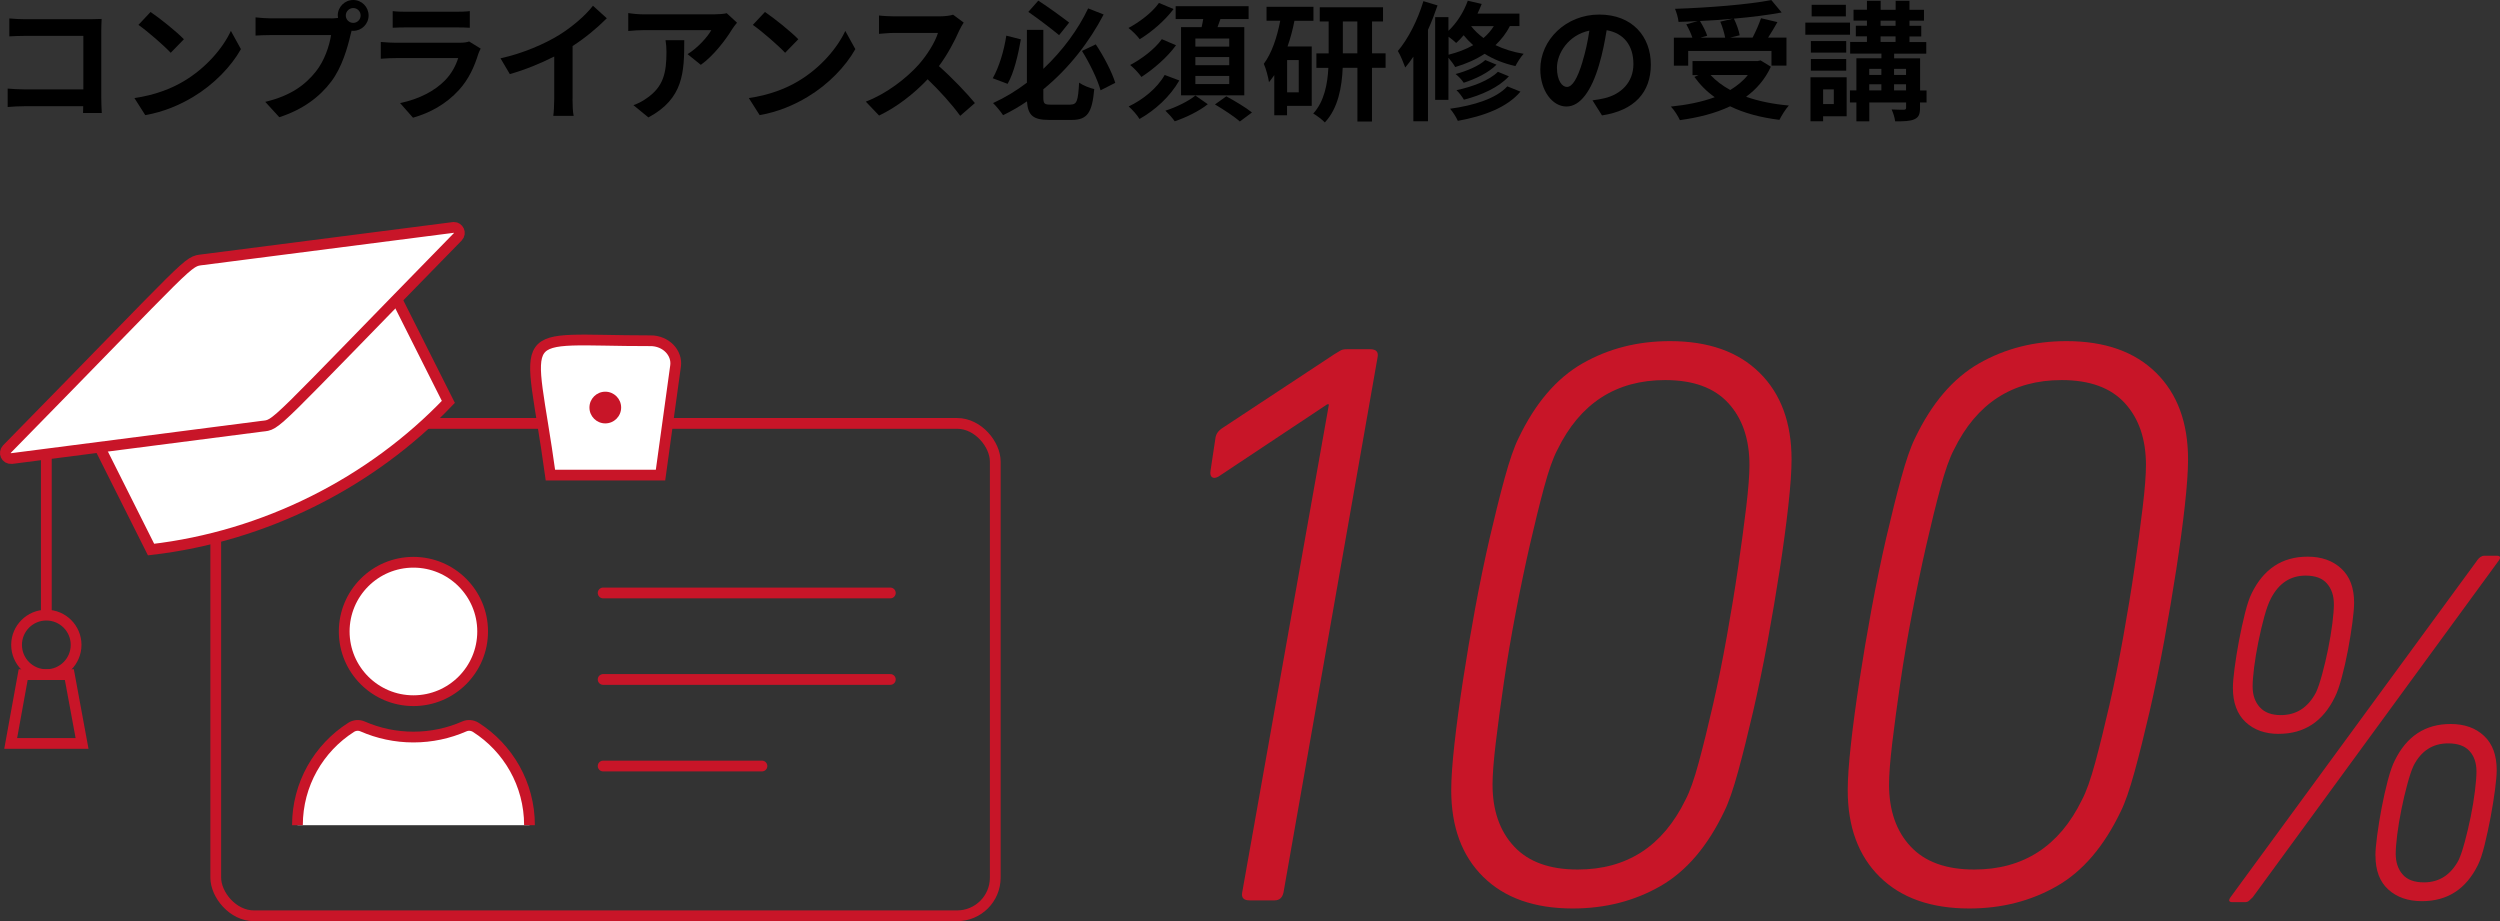 <?xml version="1.0" encoding="UTF-8"?><svg id="_レイヤー_2" xmlns="http://www.w3.org/2000/svg" viewBox="0 0 348.55 128.42"><rect x="0" y="0" width="348.55" height="128.42" fill="#333333" stroke="none"/><defs><style>.cls-1{fill:none;}.cls-1,.cls-2{stroke-miterlimit:10;}.cls-1,.cls-2,.cls-3{stroke:#c81528;stroke-width:1.5px;}.cls-2{fill:#fff;}.cls-3{stroke-linecap:round;stroke-linejoin:round;}.cls-3,.cls-4{fill:#c81528;}</style></defs><g id="_文字"><path d="M11.58,15.75c.02-.29.02-.59.02-.94H3.39c-.7,0-1.73.05-2.32.11v-2.57c.63.05,1.44.11,2.25.11h8.3v-7.46H3.53c-.76,0-1.73.04-2.23.07v-2.5c.67.07,1.6.11,2.23.11h9.06c.52,0,1.28-.02,1.58-.04-.02.41-.05,1.13-.05,1.66v9.33c0,.63.04,1.59.07,2.12h-2.61Z"/><path d="M25.64,11.31c3.06-1.82,5.42-4.57,6.55-7l1.4,2.54c-1.37,2.43-3.76,4.92-6.66,6.66-1.82,1.1-4.14,2.11-6.68,2.54l-1.51-2.38c2.81-.4,5.15-1.31,6.9-2.36ZM25.64,5.47l-1.84,1.89c-.94-1.01-3.19-2.97-4.5-3.89l1.69-1.8c1.26.85,3.6,2.72,4.65,3.8Z"/><path d="M46.1,2.57c.25,0,.63-.02,1.03-.07-.02-.11-.04-.22-.04-.34,0-1.19.97-2.16,2.16-2.16s2.14.97,2.14,2.16-.97,2.14-2.14,2.14c-.07,0-.16,0-.23-.02l-.14.54c-.41,1.77-1.19,4.56-2.7,6.55-1.62,2.16-4.02,3.94-7.24,4.97l-1.96-2.14c3.58-.85,5.6-2.39,7.06-4.23,1.19-1.49,1.87-3.53,2.12-5.08h-8.39c-.83,0-1.67.04-2.14.07v-2.54c.52.07,1.55.14,2.14.14h8.34ZM50.28,2.16c0-.58-.47-1.04-1.03-1.04s-1.04.47-1.04,1.04.47,1.03,1.04,1.03,1.03-.47,1.03-1.03Z"/><path d="M67.02,6.77c-.13.23-.27.56-.34.76-.54,1.75-1.31,3.49-2.67,4.99-1.82,2.02-4.12,3.24-6.43,3.89l-1.8-2.04c2.72-.56,4.88-1.75,6.25-3.15.97-.99,1.53-2.11,1.85-3.12h-8.7c-.43,0-1.33.02-2.09.09v-2.34c.76.07,1.53.11,2.09.11h8.91c.58,0,1.06-.07,1.31-.18l1.6.99ZM54.76,1.55c.5.07,1.26.09,1.87.09h6.93c.56,0,1.44-.02,1.94-.09v2.32c-.49-.04-1.33-.05-1.98-.05h-6.9c-.58,0-1.35.02-1.87.05V1.55Z"/><path d="M79.82,13.79c0,.79.04,1.91.16,2.36h-2.84c.07-.43.13-1.57.13-2.36v-5.91c-1.85.94-4.11,1.87-6.19,2.45l-1.3-2.2c3.15-.69,6.18-2.02,8.19-3.26,1.82-1.13,3.69-2.74,4.7-4.07l1.93,1.75c-1.37,1.37-2.99,2.72-4.77,3.87v7.36Z"/><path d="M102.75,3.17c-.2.23-.54.67-.7.94-.85,1.4-2.56,3.67-4.34,4.93l-1.85-1.49c1.44-.88,2.84-2.47,3.31-3.35h-9.38c-.76,0-1.35.05-2.2.12V1.82c.68.11,1.44.18,2.2.18h9.71c.5,0,1.49-.05,1.82-.16l1.44,1.33ZM95.4,5.6c0,4.46-.09,8.14-5,10.77l-2.09-1.71c.58-.2,1.22-.5,1.89-.99,2.29-1.59,2.72-3.49,2.72-6.45,0-.56-.04-1.04-.13-1.62h2.61Z"/><path d="M111.3,11.31c3.06-1.82,5.42-4.57,6.55-7l1.4,2.54c-1.37,2.43-3.76,4.92-6.66,6.66-1.82,1.1-4.14,2.11-6.68,2.54l-1.51-2.38c2.81-.4,5.15-1.31,6.9-2.36ZM111.3,5.47l-1.84,1.89c-.94-1.01-3.19-2.97-4.5-3.89l1.69-1.8c1.26.85,3.6,2.72,4.65,3.8Z"/><path d="M134.36,3.15c-.14.2-.47.76-.63,1.12-.61,1.4-1.62,3.33-2.83,4.95,1.78,1.55,3.96,3.85,5.02,5.15l-2.05,1.78c-1.17-1.62-2.84-3.46-4.54-5.1-1.91,2.02-4.3,3.89-6.77,5.06l-1.85-1.94c2.9-1.1,5.69-3.28,7.38-5.17,1.19-1.35,2.29-3.13,2.68-4.41h-6.1c-.76,0-1.75.11-2.12.13v-2.56c.49.07,1.58.12,2.12.12h6.34c.79,0,1.51-.11,1.87-.23l1.48,1.1Z"/><path d="M142.33,5.49c-.38,2.12-.95,4.65-1.85,6.2l-2.07-.78c.88-1.55,1.57-3.83,1.89-5.94l2.03.52ZM149.24,14.58c.92,0,1.06-.52,1.21-3.06.52.38,1.48.76,2.11.9-.29,3.24-.92,4.3-3.13,4.3h-3.15c-2.21,0-2.97-.61-3.1-2.59-1.04.72-2.18,1.37-3.33,1.93-.32-.49-.97-1.28-1.4-1.69,1.67-.76,3.26-1.73,4.72-2.84v-7.37h2.29v5.44c2.72-2.56,4.88-5.54,6.25-8.43l2.16.85c-1.96,3.76-4.79,7.47-8.41,10.43v1.1c0,.92.14,1.04,1.06,1.04h2.74ZM147.66,4.9c-1.04-.86-2.88-2.27-4.29-3.24l1.39-1.57c1.46.94,3.28,2.27,4.3,3.06l-1.4,1.75ZM152.77,6.18c1.13,1.69,2.27,3.89,2.72,5.37l-2.05,1.04c-.41-1.5-1.53-3.8-2.59-5.49l1.93-.92Z"/><path d="M163.62,1.26c-1.26,1.66-3.06,3.19-4.72,4.21-.36-.49-1.01-1.15-1.57-1.57,1.49-.79,3.31-2.14,4.25-3.49l2.04.85ZM164.42,11.22c-1.31,2.27-3.35,4.12-5.55,5.37-.32-.54-.97-1.28-1.51-1.75,1.96-.92,3.98-2.54,5.02-4.39l2.04.77ZM163.97,6.3c-1.26,1.73-3.15,3.33-4.83,4.43-.36-.52-1.01-1.21-1.57-1.67,1.55-.81,3.44-2.21,4.41-3.6l1.98.85ZM168.39,14.53c-1.17.94-3.04,1.86-4.61,2.38-.29-.43-.86-1.06-1.3-1.48,1.49-.47,3.28-1.35,4.18-2.11l1.73,1.21ZM167.53,3.78c.09-.38.16-.76.22-1.12h-3.84V.86h10.17v1.8h-3.93c-.13.38-.27.76-.4,1.12h3.73v9.51h-8.82V3.78h2.86ZM171.38,5.37h-4.72v1.13h4.72v-1.13ZM171.38,7.96h-4.72v1.13h4.72v-1.13ZM171.38,10.59h-4.72v1.13h4.72v-1.13ZM170.97,13.43c1.13.61,2.75,1.57,3.58,2.25l-1.69,1.26c-.74-.67-2.3-1.69-3.47-2.38l1.58-1.13Z"/><path d="M180.47,2.9c-.23,1.21-.56,2.43-.96,3.58h3.37v8.28h-3.44v1.31h-1.78v-5.6c-.23.34-.49.68-.74.99-.07-.58-.43-1.95-.72-2.56,1.1-1.48,1.84-3.65,2.29-6.01h-1.91V.95h6.54v1.95h-2.65ZM181.07,8.37h-1.62v4.5h1.62v-4.5ZM193.17,9.45h-1.89v7.49h-2.03v-7.49h-2.05c-.11,2.65-.63,5.65-2.49,7.62-.36-.38-1.13-.97-1.62-1.24,1.55-1.67,2-4.18,2.11-6.37h-1.67v-2.02h1.71V2.99h-1.24v-1.98h8.82v1.98h-1.53v4.45h1.89v2.02ZM189.24,7.44V2.99h-2.02v4.45h2.02Z"/><path d="M200.42.76c-.38,1.12-.83,2.29-1.33,3.4v12.75h-2.04V7.9c-.36.54-.74,1.06-1.13,1.51-.18-.5-.68-1.75-1.03-2.3,1.44-1.69,2.77-4.32,3.56-6.95l1.96.59ZM210.5,3.64c-.52,1.03-1.21,1.89-2,2.65,1.12.54,2.43.97,3.93,1.21-.38.39-.9,1.21-1.15,1.71-1.66-.36-3.1-.97-4.29-1.71-1.21.79-2.59,1.4-4.11,1.85-.16-.32-.58-.88-.94-1.3v5.87h-1.85V2.39h1.85v1.91c1.17-1.1,2.14-2.63,2.7-4.2l1.94.45c-.18.45-.38.92-.59,1.35h5.85v1.73h-1.35ZM201.95,7.63c1.28-.32,2.43-.76,3.44-1.33-.5-.45-.95-.92-1.33-1.39-.32.4-.68.76-1.04,1.08-.23-.23-.67-.58-1.06-.87v2.5ZM211.98,12.78c-1.87,2.2-5.06,3.4-8.73,4.07-.23-.52-.67-1.22-1.08-1.69,3.31-.45,6.43-1.42,7.98-3.12l1.84.74ZM208.64,9.02c-1.12,1.13-2.9,1.98-4.57,2.52-.25-.4-.72-.9-1.13-1.22,1.53-.4,3.26-1.13,4.14-1.95l1.57.65ZM210.37,10.64c-1.42,1.55-3.82,2.63-6.27,3.26-.23-.4-.67-.99-1.04-1.33,2.25-.47,4.59-1.37,5.78-2.56l1.53.63ZM205.1,3.64c.45.58,1.03,1.15,1.73,1.66.58-.49,1.04-1.03,1.44-1.66h-3.17Z"/><path d="M222.02,13.99c.68-.09,1.19-.18,1.66-.29,2.29-.54,4.05-2.18,4.05-4.77s-1.33-4.3-3.73-4.72c-.25,1.51-.56,3.17-1.06,4.84-1.06,3.6-2.61,5.8-4.55,5.8s-3.64-2.18-3.64-5.19c0-4.11,3.58-7.63,8.21-7.63s7.2,3.08,7.2,6.97-2.3,6.41-6.81,7.09l-1.33-2.11ZM220.63,8.59c.41-1.31.74-2.85.96-4.32-2.95.61-4.52,3.2-4.52,5.17,0,1.8.72,2.68,1.39,2.68.74,0,1.46-1.12,2.18-3.53Z"/><path d="M246.9,9.29c-.81,1.76-2,3.13-3.46,4.2,1.73.61,3.75,1.03,5.96,1.22-.45.49-1.03,1.42-1.31,2-2.61-.32-4.93-.94-6.88-1.89-2.07.99-4.47,1.58-7,1.93-.22-.5-.81-1.46-1.26-1.89,2.25-.23,4.34-.65,6.12-1.31-1.1-.77-2.05-1.73-2.84-2.83l.59-.25h-.85v-1.96h9.09l.4-.09,1.44.88ZM235.37,9.16h-2v-3.91h2.58c-.18-.56-.52-1.28-.85-1.86l1.6-.45c-.9.05-1.82.09-2.68.11-.04-.54-.29-1.35-.49-1.82,4.74-.16,10.16-.59,13.43-1.22l1.44,1.73c-1.94.36-4.27.65-6.66.86.36.72.7,1.68.81,2.32l-1.33.32h3.13c.43-.83.9-1.89,1.17-2.7l2.29.54c-.41.76-.88,1.49-1.3,2.16h2.56v3.91h-2.09v-2.05h-11.61v2.05ZM241.62,2.61c-1.51.14-3.08.25-4.61.32.41.67.83,1.48,1.01,2.05l-.94.27h3.44c-.11-.63-.38-1.53-.68-2.23l1.78-.41ZM238.49,10.46c.74.81,1.66,1.49,2.74,2.09.95-.58,1.8-1.26,2.45-2.09h-5.19Z"/><path d="M257.93,4.84h-6.23v-1.69h6.23v1.69ZM257.46,16.21h-3.28v.7h-1.76v-6.14h5.04v5.44ZM257.4,7.33h-4.93v-1.6h4.93v1.6ZM252.47,8.23h4.93v1.62h-4.93v-1.62ZM257.35,2.29h-4.77V.67h4.77v1.62ZM254.18,12.46v2.05h1.49v-2.05h-1.49ZM268.59,14.29h-.9v.74c0,.9-.18,1.33-.79,1.6-.59.27-1.48.29-2.68.29-.05-.5-.27-1.19-.49-1.66.7.04,1.49.04,1.71.04.23-.02.31-.07.31-.29v-.72h-5.13v2.63h-1.8v-2.63h-.9v-1.69h.9v-4.48h3.49v-.65h-4.36v-1.62h2.34v-.78h-1.55v-1.48h1.55v-.72h-1.87v-1.51h1.87V.11h1.91v1.26h2.09V.11h1.93v1.26h2.02v1.51h-2.02v.72h1.64v1.48h-1.64v.78h2.34v1.62h-4.48v.65h3.62v4.48h.9v1.69ZM260.61,9.6v.85h1.69v-.85h-1.69ZM260.61,12.6h1.69v-.85h-1.69v.85ZM262.19,3.6h2.09v-.72h-2.09v.72ZM262.19,5.85h2.09v-.78h-2.09v.78ZM264.07,9.6v.85h1.67v-.85h-1.67ZM265.74,12.6v-.85h-1.67v.85h1.67Z"/><path class="cls-4" d="M185.27,56.37h-.23l-15.14,10.06c-.38.22-.68.26-.9.11-.23-.15-.3-.45-.23-.9l.68-4.52c.07-.6.41-1.09,1.02-1.47l15.59-10.28c.38-.22.66-.39.85-.51.19-.11.47-.17.85-.17h3.28c.83,0,1.17.38,1.02,1.13l-13.11,74.58c-.15.75-.57,1.13-1.24,1.13h-3.5c-.83,0-1.17-.38-1.02-1.13l12.09-68.03Z"/><path class="cls-4" d="M202.33,110.16c0-1.58.15-3.73.45-6.44.3-2.71.7-5.67,1.19-8.87.49-3.2,1.05-6.53,1.69-10,.64-3.46,1.32-6.74,2.03-9.83.72-3.09,1.41-5.88,2.09-8.36s1.32-4.33,1.92-5.54c2.33-4.89,5.31-8.38,8.93-10.45,3.62-2.07,7.68-3.11,12.2-3.11,5.35,0,9.51,1.47,12.49,4.41,2.98,2.94,4.46,6.97,4.46,12.09,0,1.58-.15,3.73-.45,6.44-.3,2.71-.7,5.67-1.19,8.87-.49,3.2-1.06,6.54-1.69,10-.64,3.47-1.32,6.74-2.03,9.83-.72,3.09-1.41,5.88-2.09,8.36s-1.32,4.33-1.92,5.54c-2.34,4.9-5.31,8.38-8.93,10.45-3.62,2.07-7.68,3.11-12.2,3.11-5.35,0-9.51-1.47-12.49-4.41-2.98-2.94-4.46-6.97-4.46-12.09ZM208.09,109.37c0,3.62,1,6.5,3,8.64,2,2.15,4.95,3.22,8.87,3.22,6.85,0,11.87-3.24,15.03-9.72.6-1.13,1.22-2.88,1.86-5.25.64-2.37,1.3-5.05,1.98-8.02.68-2.97,1.32-6.14,1.92-9.49.6-3.35,1.13-6.57,1.58-9.66.45-3.09.83-5.89,1.13-8.42.3-2.52.45-4.46.45-5.82,0-3.62-.98-6.5-2.94-8.64-1.96-2.15-4.9-3.22-8.81-3.22-6.86,0-11.87,3.24-15.03,9.72-.6,1.13-1.22,2.88-1.86,5.26-.64,2.37-1.3,5.05-1.98,8.02-.68,2.98-1.34,6.14-1.98,9.49-.64,3.35-1.19,6.57-1.64,9.66-.45,3.09-.83,5.89-1.13,8.42-.3,2.53-.45,4.46-.45,5.82Z"/><path class="cls-4" d="M257.61,110.16c0-1.58.15-3.73.45-6.44.3-2.71.7-5.67,1.19-8.87.49-3.2,1.05-6.53,1.69-10,.64-3.46,1.32-6.74,2.03-9.83.72-3.09,1.41-5.88,2.09-8.36s1.32-4.33,1.92-5.54c2.33-4.89,5.31-8.38,8.93-10.45,3.62-2.07,7.68-3.11,12.2-3.11,5.35,0,9.51,1.47,12.49,4.41,2.98,2.94,4.46,6.97,4.46,12.09,0,1.58-.15,3.73-.45,6.44-.3,2.71-.7,5.67-1.19,8.87-.49,3.2-1.06,6.54-1.69,10-.64,3.47-1.32,6.74-2.03,9.83-.72,3.09-1.41,5.88-2.09,8.36s-1.32,4.33-1.92,5.54c-2.34,4.9-5.31,8.38-8.93,10.45-3.62,2.07-7.68,3.11-12.2,3.11-5.35,0-9.51-1.47-12.49-4.41-2.98-2.94-4.46-6.97-4.46-12.09ZM263.37,109.37c0,3.62,1,6.5,3,8.64,2,2.15,4.95,3.22,8.87,3.22,6.85,0,11.87-3.24,15.03-9.72.6-1.13,1.22-2.88,1.86-5.25.64-2.37,1.3-5.05,1.98-8.02.68-2.97,1.32-6.14,1.92-9.49.6-3.35,1.13-6.57,1.58-9.66.45-3.09.83-5.89,1.13-8.42.3-2.52.45-4.46.45-5.82,0-3.62-.98-6.5-2.94-8.64-1.96-2.15-4.9-3.22-8.81-3.22-6.86,0-11.87,3.24-15.03,9.72-.6,1.13-1.22,2.88-1.86,5.26-.64,2.37-1.3,5.05-1.98,8.02-.68,2.98-1.34,6.14-1.98,9.49-.64,3.35-1.19,6.57-1.64,9.66-.45,3.09-.83,5.89-1.13,8.42-.3,2.53-.45,4.46-.45,5.82Z"/><path class="cls-4" d="M345.33,78.17c.32-.46.67-.69,1.04-.69h1.72c.51,0,.6.23.28.69l-34.29,46.92c-.23.23-.41.4-.55.52-.14.11-.32.17-.55.17h-1.72c-.51,0-.6-.23-.28-.69l34.36-46.92ZM317.73,102.32c-1.93,0-3.48-.55-4.66-1.66-1.17-1.1-1.76-2.69-1.76-4.76,0-.64.08-1.58.24-2.79.16-1.22.37-2.5.62-3.83.25-1.33.53-2.6.83-3.8.3-1.2.61-2.12.93-2.76,1.66-3.4,4.25-5.11,7.8-5.11,1.93,0,3.5.55,4.69,1.66,1.2,1.1,1.79,2.69,1.79,4.76,0,.64-.08,1.58-.24,2.79-.16,1.22-.37,2.5-.62,3.83s-.54,2.6-.86,3.79c-.32,1.2-.64,2.12-.97,2.76-1.66,3.4-4.26,5.11-7.8,5.11ZM318,99.7c2.16,0,3.79-1.06,4.9-3.17.28-.6.56-1.45.86-2.55.3-1.1.58-2.28.83-3.52.25-1.24.45-2.43.59-3.55.14-1.13.21-2.01.21-2.66,0-1.2-.32-2.16-.97-2.9-.64-.74-1.63-1.1-2.97-1.1-2.12,0-3.73,1.06-4.83,3.17-.32.6-.63,1.45-.93,2.55-.3,1.1-.58,2.28-.83,3.52-.25,1.24-.45,2.43-.59,3.55-.14,1.13-.21,2.01-.21,2.66,0,1.2.33,2.16,1,2.9.67.74,1.64,1.1,2.93,1.1ZM331.18,119.29c0-.64.08-1.58.24-2.79.16-1.22.37-2.49.62-3.83.25-1.33.54-2.61.86-3.83.32-1.22.64-2.15.97-2.79,1.66-3.4,4.25-5.11,7.8-5.11,1.93,0,3.48.55,4.66,1.66,1.17,1.1,1.76,2.69,1.76,4.76,0,.65-.08,1.58-.24,2.79-.16,1.22-.37,2.5-.62,3.83-.25,1.33-.53,2.61-.83,3.83-.3,1.22-.61,2.15-.93,2.79-1.66,3.36-4.25,5.04-7.8,5.04-1.93,0-3.5-.54-4.69-1.62-1.2-1.08-1.79-2.66-1.79-4.73ZM334.01,119.02c0,1.2.32,2.16.97,2.9.64.74,1.63,1.1,2.97,1.1,2.12,0,3.73-1.04,4.83-3.1.28-.6.56-1.45.86-2.55.3-1.1.57-2.28.83-3.52.25-1.24.45-2.44.59-3.59.14-1.15.21-2.05.21-2.69,0-1.2-.32-2.15-.97-2.86-.64-.71-1.63-1.07-2.97-1.07-2.16,0-3.77,1.04-4.83,3.11-.28.6-.56,1.45-.86,2.55-.3,1.1-.58,2.28-.83,3.52-.25,1.24-.45,2.43-.59,3.55-.14,1.13-.21,2.01-.21,2.66Z"/><rect class="cls-1" x="30.08" y="59.03" width="108.68" height="68.65" rx="5.32" ry="5.32"/><line class="cls-3" x1="84.09" y1="82.67" x2="124.13" y2="82.67"/><line class="cls-3" x1="84.09" y1="94.73" x2="124.13" y2="94.73"/><line class="cls-3" x1="84.09" y1="106.8" x2="106.23" y2="106.8"/><path class="cls-2" d="M90.65,47.5c2.25,0,3.78,1.74,3.54,3.51l-2.1,15.23h-15.35c-2.94-21.4-5.72-18.73,13.91-18.73Z"/><circle class="cls-4" cx="84.39" cy="56.82" r="2.21"/><circle class="cls-1" cx="6.46" cy="89.91" r="4.15"/><polygon class="cls-1" points="1.49 103.65 3.23 94.06 9.67 94.06 11.44 103.65 1.49 103.65"/><line class="cls-1" x1="6.46" y1="62.23" x2="6.46" y2="85.76"/><path class="cls-2" d="M39.76,57.14l15.41-15.71,7.34,14.6c-10.73,11.24-25.6,18.76-41.45,20.59l-7.31-14.57c24.37-3.06,23.92-2.79,26.05-4.92h-.03Z"/><path class="cls-2" d="M1.63,63.93c-.81.06-1.14-.81-.66-1.32,26.44-26.94,25-26.11,27.33-26.41l34.98-4.5c.63,0,1.05.78.54,1.32-26.58,27.18-25.06,26.14-27.33,26.41L1.63,63.93Z"/><circle class="cls-2" cx="57.64" cy="88.04" r="9.65"/><path class="cls-2" d="M41.47,115.05c0-5.73,2.98-10.77,7.48-13.64.48-.31,1.08-.36,1.6-.13,2.17.95,4.57,1.48,7.09,1.48s4.92-.53,7.09-1.48c.52-.23,1.12-.18,1.61.13,4.5,2.87,7.48,7.91,7.48,13.64"/></g></svg>